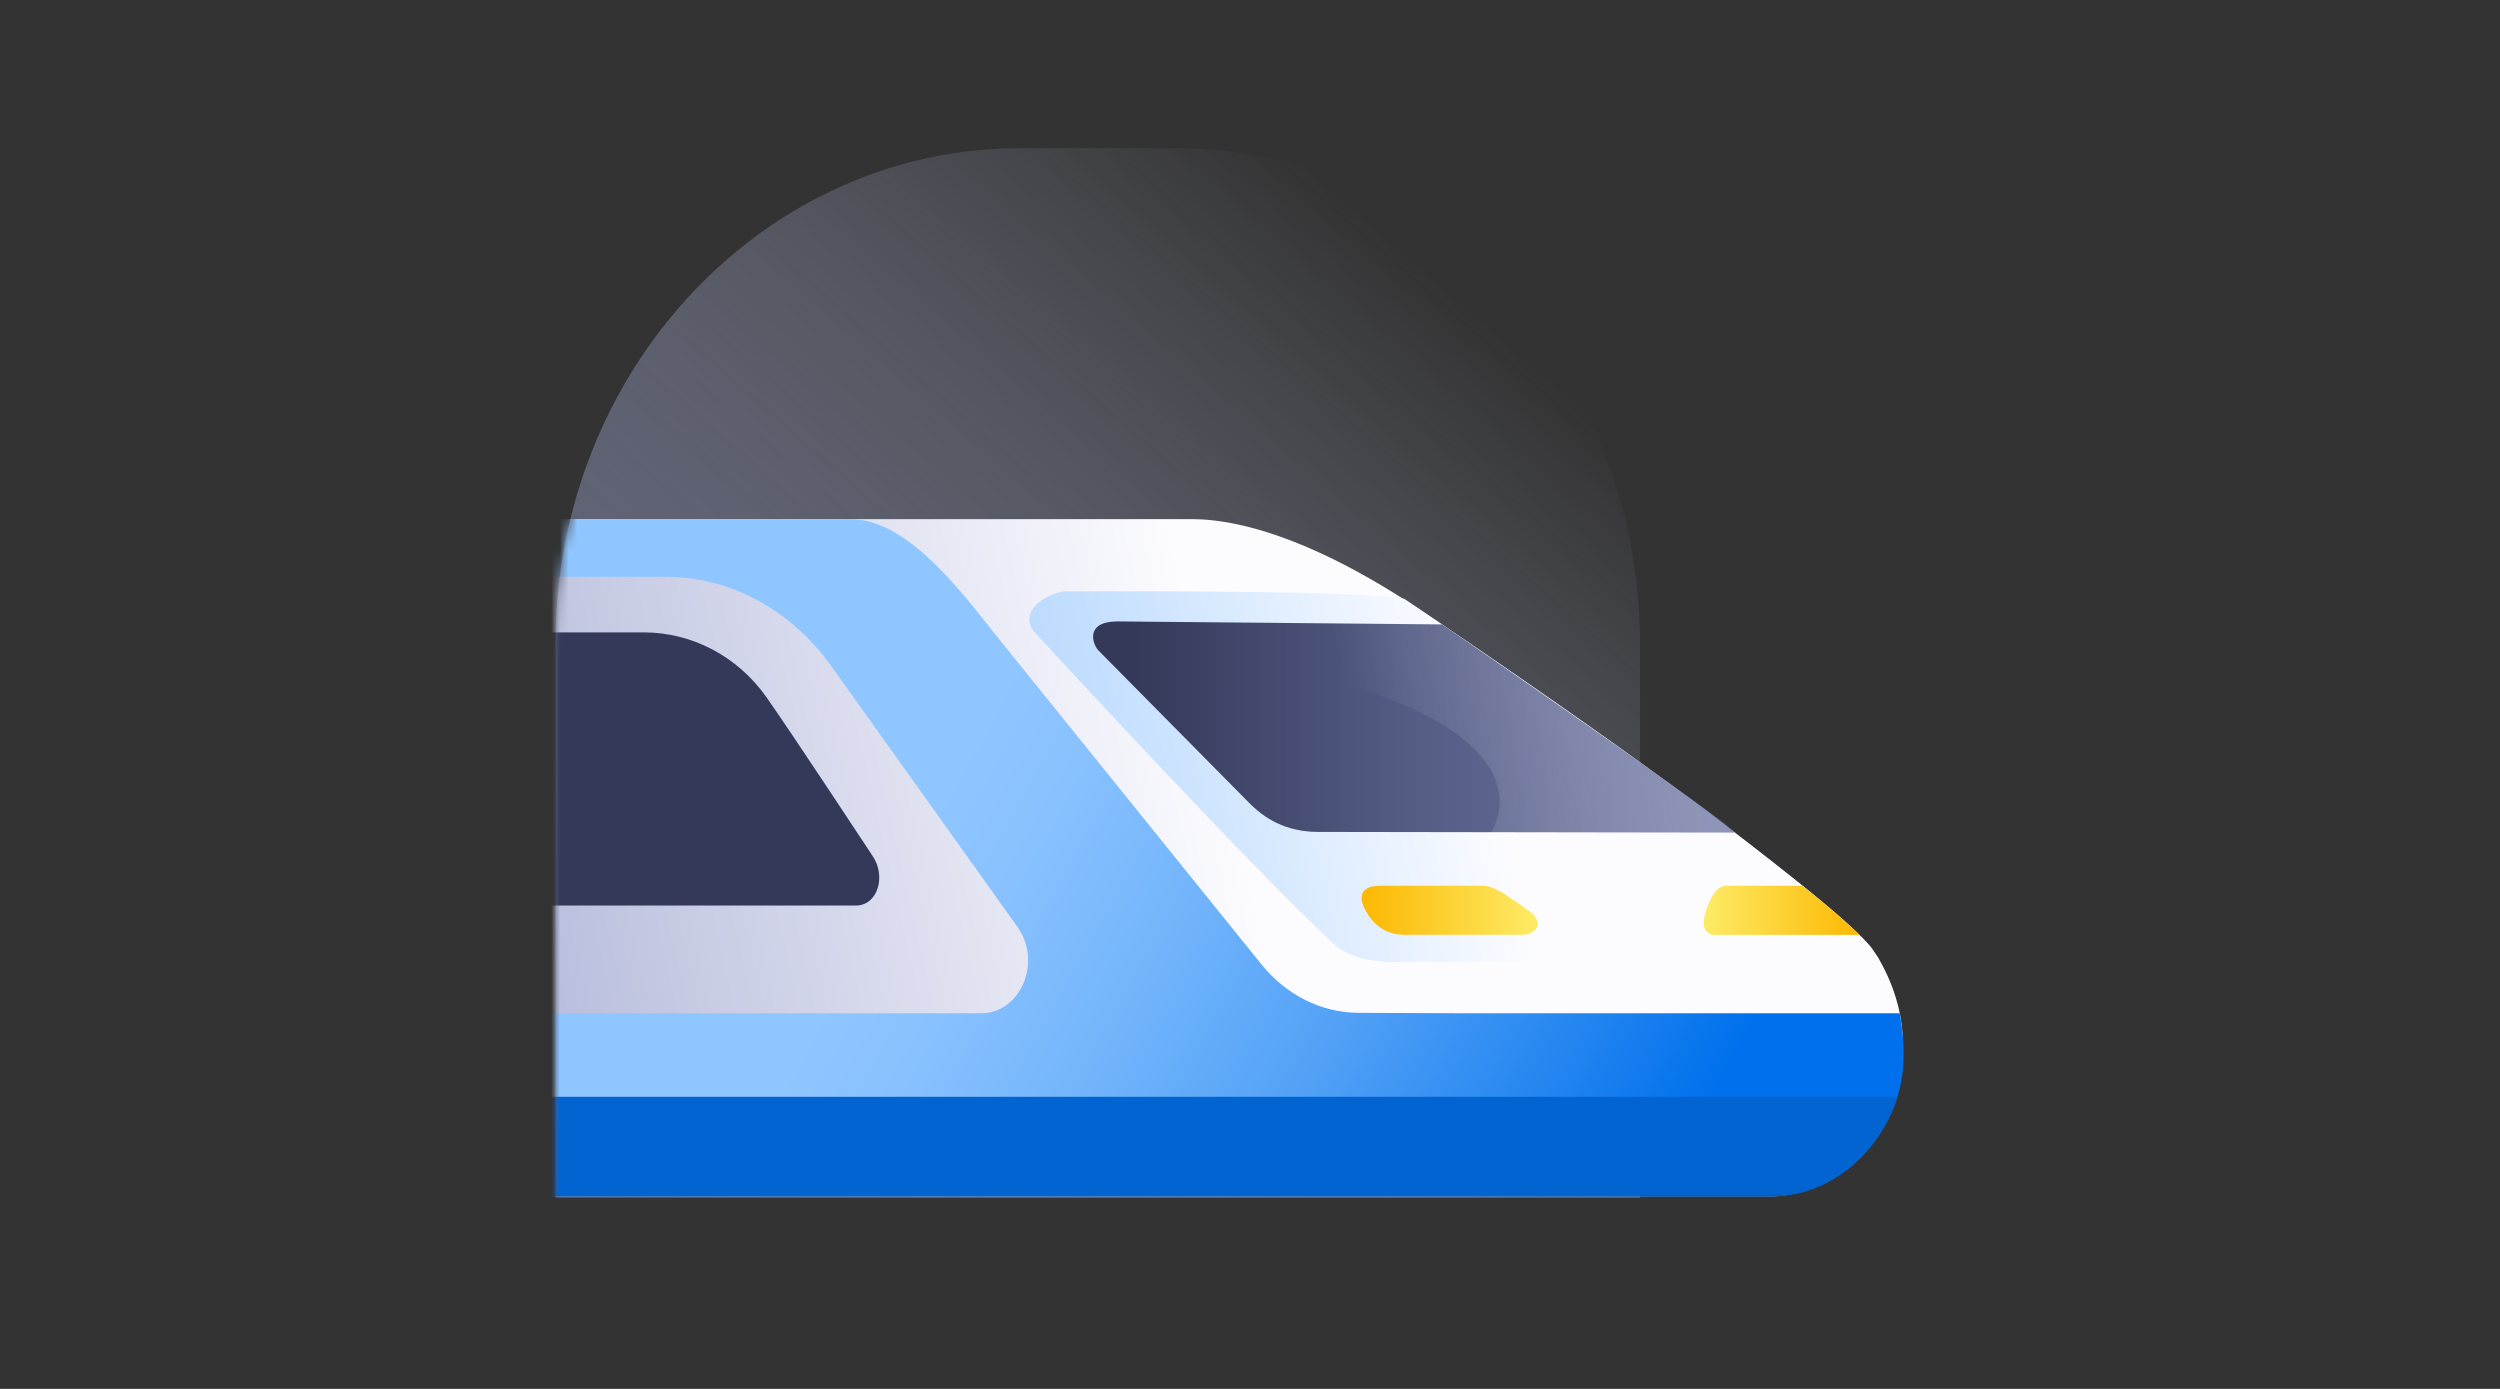 <svg width="288" height="160" viewBox="0 0 288 160" fill="none" xmlns="http://www.w3.org/2000/svg">
<rect x="0" y="0" width="288" height="160" fill="#333333" stroke="none"/>
<path d="M135.391 17.066C164.949 17.066 188.939 42.649 188.939 74.154V138.005H64V74.154C64 42.643 87.996 17.066 117.549 17.066H135.391Z" fill="url(#paint0_linear_9626_159951)"/>
<mask id="mask0_9626_159951" style="mask-type:alpha" maskUnits="userSpaceOnUse" x="64" y="18" width="160" height="121">
<path d="M134.229 18.018C163.306 18.018 224 43.243 224 74.308V138.272H64V74.308C64 43.236 87.606 18.018 116.677 18.018H134.229Z" fill="#D9D9D9"/>
</mask>
<g mask="url(#mask0_9626_159951)">
<path fill-rule="evenodd" clip-rule="evenodd" d="M129.52 123.519H153.447C153.722 124.084 153.878 123.76 153.878 124.451H157.482V127.322H129.524V123.519H129.52Z" fill="#343959"/>
<path fill-rule="evenodd" clip-rule="evenodd" d="M182.225 102.934C182.225 102.934 183.898 105.391 182.68 108.078H195.568C195.568 108.078 197.479 107.209 197.114 105.464C196.72 103.604 194.772 102.934 194.772 102.934H182.229H182.225Z" fill="url(#paint1_linear_9626_159951)"/>
<path fill-rule="evenodd" clip-rule="evenodd" d="M219.219 120.143C219.176 114.229 216.015 109.652 215.407 108.94C208.113 100.587 166.189 72.05 166.189 72.05C153.001 62.693 143.38 59.801 137.261 59.801H59.244L53.477 137.843H203.649C212.299 137.843 219.294 129.889 219.23 120.132L219.219 120.143Z" fill="url(#paint2_linear_9626_159951)"/>
<path d="M88.075 85.423H88.962C88.684 85.443 88.385 85.443 88.075 85.423Z" fill="#EBF4FF"/>
<path opacity="0.3" d="M153.759 108.821C153.3 108.411 153.001 108.141 152.83 107.99C153.118 108.249 153.599 108.681 153.759 108.821Z" fill="url(#paint3_linear_9626_159951)"/>
<path opacity="0.3" d="M152.83 107.99C152.595 107.785 152.499 107.699 152.83 107.99Z" fill="url(#paint4_linear_9626_159951)"/>
<path d="M161.757 68.974C155.884 67.895 122.407 68.132 122.407 68.132C119.662 68.78 117.398 70.841 119.246 72.892C119.246 72.892 144.223 100.09 153.812 108.875C155.98 110.861 160.177 110.818 160.177 110.818L216.528 110.634C216.528 110.634 214.008 104.116 161.757 68.974Z" fill="url(#paint5_linear_9626_159951)"/>
<path fill-rule="evenodd" clip-rule="evenodd" d="M74.161 72.85H52.654L52.686 104.321H98.572C101.156 104.321 102.139 100.857 100.462 98.515C100.462 98.515 91.471 84.851 88.342 80.383C84.946 75.537 79.639 72.85 74.15 72.85H74.161Z" fill="url(#paint6_linear_9626_159951)"/>
<path fill-rule="evenodd" clip-rule="evenodd" d="M166.115 71.932L128.739 71.587C124.949 71.587 125.814 74.253 126.614 75.008C126.614 75.008 143.604 92.201 144.085 92.676C146.22 94.748 148.762 95.914 152.254 95.838L199.805 95.914C199.378 94.813 166.125 71.932 166.125 71.932H166.115Z" fill="url(#paint7_linear_9626_159951)"/>
<path opacity="0.26" fill-rule="evenodd" clip-rule="evenodd" d="M199.986 96.075C193.569 90.614 165.377 71.425 165.377 71.425L143.604 71.511C146.209 78.602 153.588 77.857 160.828 80.825C177.828 87.776 171.688 96 171.688 96L199.986 96.075Z" fill="url(#paint8_linear_9626_159951)"/>
<path d="M218.846 116.732H169.148L156.483 116.679C152.222 116.657 148.164 114.628 145.292 111.066L114.569 72.979C110.362 67.626 104.329 59.812 98.007 59.812H33.311L32.408 66.449H76.692C84.114 66.449 91.13 70.237 95.786 76.767L117.228 106.803C120.08 110.796 117.57 116.732 113.032 116.732H53.424V137.832H100.143H203.586C210.153 137.832 216.112 133.58 218.483 126.651C219.615 123.338 219.412 119.862 218.846 116.722V116.732Z" fill="url(#paint9_linear_9626_159951)"/>
<path fill-rule="evenodd" clip-rule="evenodd" d="M53.424 126.349V137.843H203.992C210.709 137.843 216.422 133.051 218.622 126.349H53.424Z" fill="#0164D1"/>
<path d="M174.305 103.663C173.461 103.069 172.009 102.033 170.845 102.033H159.034C156.482 102.033 156.365 103.577 157.689 105.508C158.725 107.03 160.23 107.689 161.629 107.689H175.341C176.227 107.689 177.145 107.203 177.156 106.383C177.156 105.422 175.522 104.505 174.316 103.652L174.305 103.663Z" fill="url(#paint10_linear_9626_159951)"/>
<path d="M196.282 106.566C196.324 107.181 196.858 107.699 197.467 107.699H214.211C214.211 107.699 211.595 105.12 207.612 102.033H198.919C198.118 102.033 197.531 102.659 197.168 103.393C196.805 104.127 196.196 105.455 196.282 106.566Z" fill="url(#paint11_linear_9626_159951)"/>
</g>
<defs>
<linearGradient id="paint0_linear_9626_159951" x1="63.999" y1="138.323" x2="160.638" y2="28" gradientUnits="userSpaceOnUse">
<stop stop-color="#4E556E"/>
<stop offset="1" stop-color="#C4C9EE" stop-opacity="0"/>
</linearGradient>
<linearGradient id="paint1_linear_9626_159951" x1="182.225" y1="105.506" x2="197.157" y2="105.506" gradientUnits="userSpaceOnUse">
<stop stop-color="#FCBA06"/>
<stop offset="0.18" stop-color="#FCBC0B"/>
<stop offset="0.4" stop-color="#FCC41B"/>
<stop offset="0.65" stop-color="#FCD235"/>
<stop offset="0.92" stop-color="#FCE459"/>
<stop offset="1" stop-color="#FDEB66"/>
</linearGradient>
<linearGradient id="paint2_linear_9626_159951" x1="133.993" y1="56.023" x2="-18.984" y2="91.351" gradientUnits="userSpaceOnUse">
<stop stop-color="#FCFCFF"/>
<stop offset="1" stop-color="#7C86BE"/>
</linearGradient>
<linearGradient id="paint3_linear_9626_159951" x1="124.243" y1="108.411" x2="211.947" y2="108.411" gradientUnits="userSpaceOnUse">
<stop stop-color="#414669"/>
<stop offset="1" stop-color="#D9D9D9" stop-opacity="0"/>
</linearGradient>
<linearGradient id="paint4_linear_9626_159951" x1="52.302" y1="107.893" x2="53.37" y2="107.893" gradientUnits="userSpaceOnUse">
<stop stop-color="#414669"/>
<stop offset="1" stop-color="#D9D9D9" stop-opacity="0"/>
</linearGradient>
<linearGradient id="paint5_linear_9626_159951" x1="166.156" y1="66.043" x2="76.507" y2="88.4" gradientUnits="userSpaceOnUse">
<stop stop-color="#FCFCFF"/>
<stop offset="1" stop-color="#7EBBFD"/>
</linearGradient>
<linearGradient id="paint6_linear_9626_159951" x1="-60.528" y1="88.585" x2="101.306" y2="88.585" gradientUnits="userSpaceOnUse">
<stop stop-color="#6A739F"/>
<stop offset="0.16" stop-color="#646C97"/>
<stop offset="0.41" stop-color="#545B83"/>
<stop offset="0.71" stop-color="#3A4061"/>
<stop offset="0.78" stop-color="#343959"/>
</linearGradient>
<linearGradient id="paint7_linear_9626_159951" x1="130.181" y1="83.75" x2="196.687" y2="83.75" gradientUnits="userSpaceOnUse">
<stop stop-color="#343959"/>
<stop offset="0.1" stop-color="#3B4062"/>
<stop offset="0.48" stop-color="#545C84"/>
<stop offset="0.79" stop-color="#646C98"/>
<stop offset="1" stop-color="#6A73A0"/>
</linearGradient>
<linearGradient id="paint8_linear_9626_159951" x1="193.825" y1="78.731" x2="156.796" y2="87.055" gradientUnits="userSpaceOnUse">
<stop stop-color="#F5F5FA"/>
<stop offset="0.09" stop-color="#F5F5FA" stop-opacity="0.97"/>
<stop offset="0.22" stop-color="#F6F6FA" stop-opacity="0.88"/>
<stop offset="0.39" stop-color="#F7F7FB" stop-opacity="0.73"/>
<stop offset="0.59" stop-color="#F9F9FC" stop-opacity="0.52"/>
<stop offset="0.8" stop-color="#FCFCFD" stop-opacity="0.27"/>
<stop offset="1" stop-color="white" stop-opacity="0"/>
</linearGradient>
<linearGradient id="paint9_linear_9626_159951" x1="182.08" y1="153.503" x2="99.434" y2="107.329" gradientUnits="userSpaceOnUse">
<stop stop-color="#0070EC"/>
<stop offset="0.18" stop-color="#2385F0"/>
<stop offset="0.44" stop-color="#52A1F6"/>
<stop offset="0.68" stop-color="#73B5FB"/>
<stop offset="0.87" stop-color="#88C1FE"/>
<stop offset="1" stop-color="#90C6FF"/>
</linearGradient>
<linearGradient id="paint10_linear_9626_159951" x1="157.636" y1="104.861" x2="177.092" y2="104.861" gradientUnits="userSpaceOnUse">
<stop stop-color="#FCBA06"/>
<stop offset="1" stop-color="#FDEB66"/>
</linearGradient>
<linearGradient id="paint11_linear_9626_159951" x1="213.527" y1="104.861" x2="196.335" y2="104.861" gradientUnits="userSpaceOnUse">
<stop stop-color="#FCBA06"/>
<stop offset="1" stop-color="#FDEB66"/>
</linearGradient>
</defs>
</svg>

